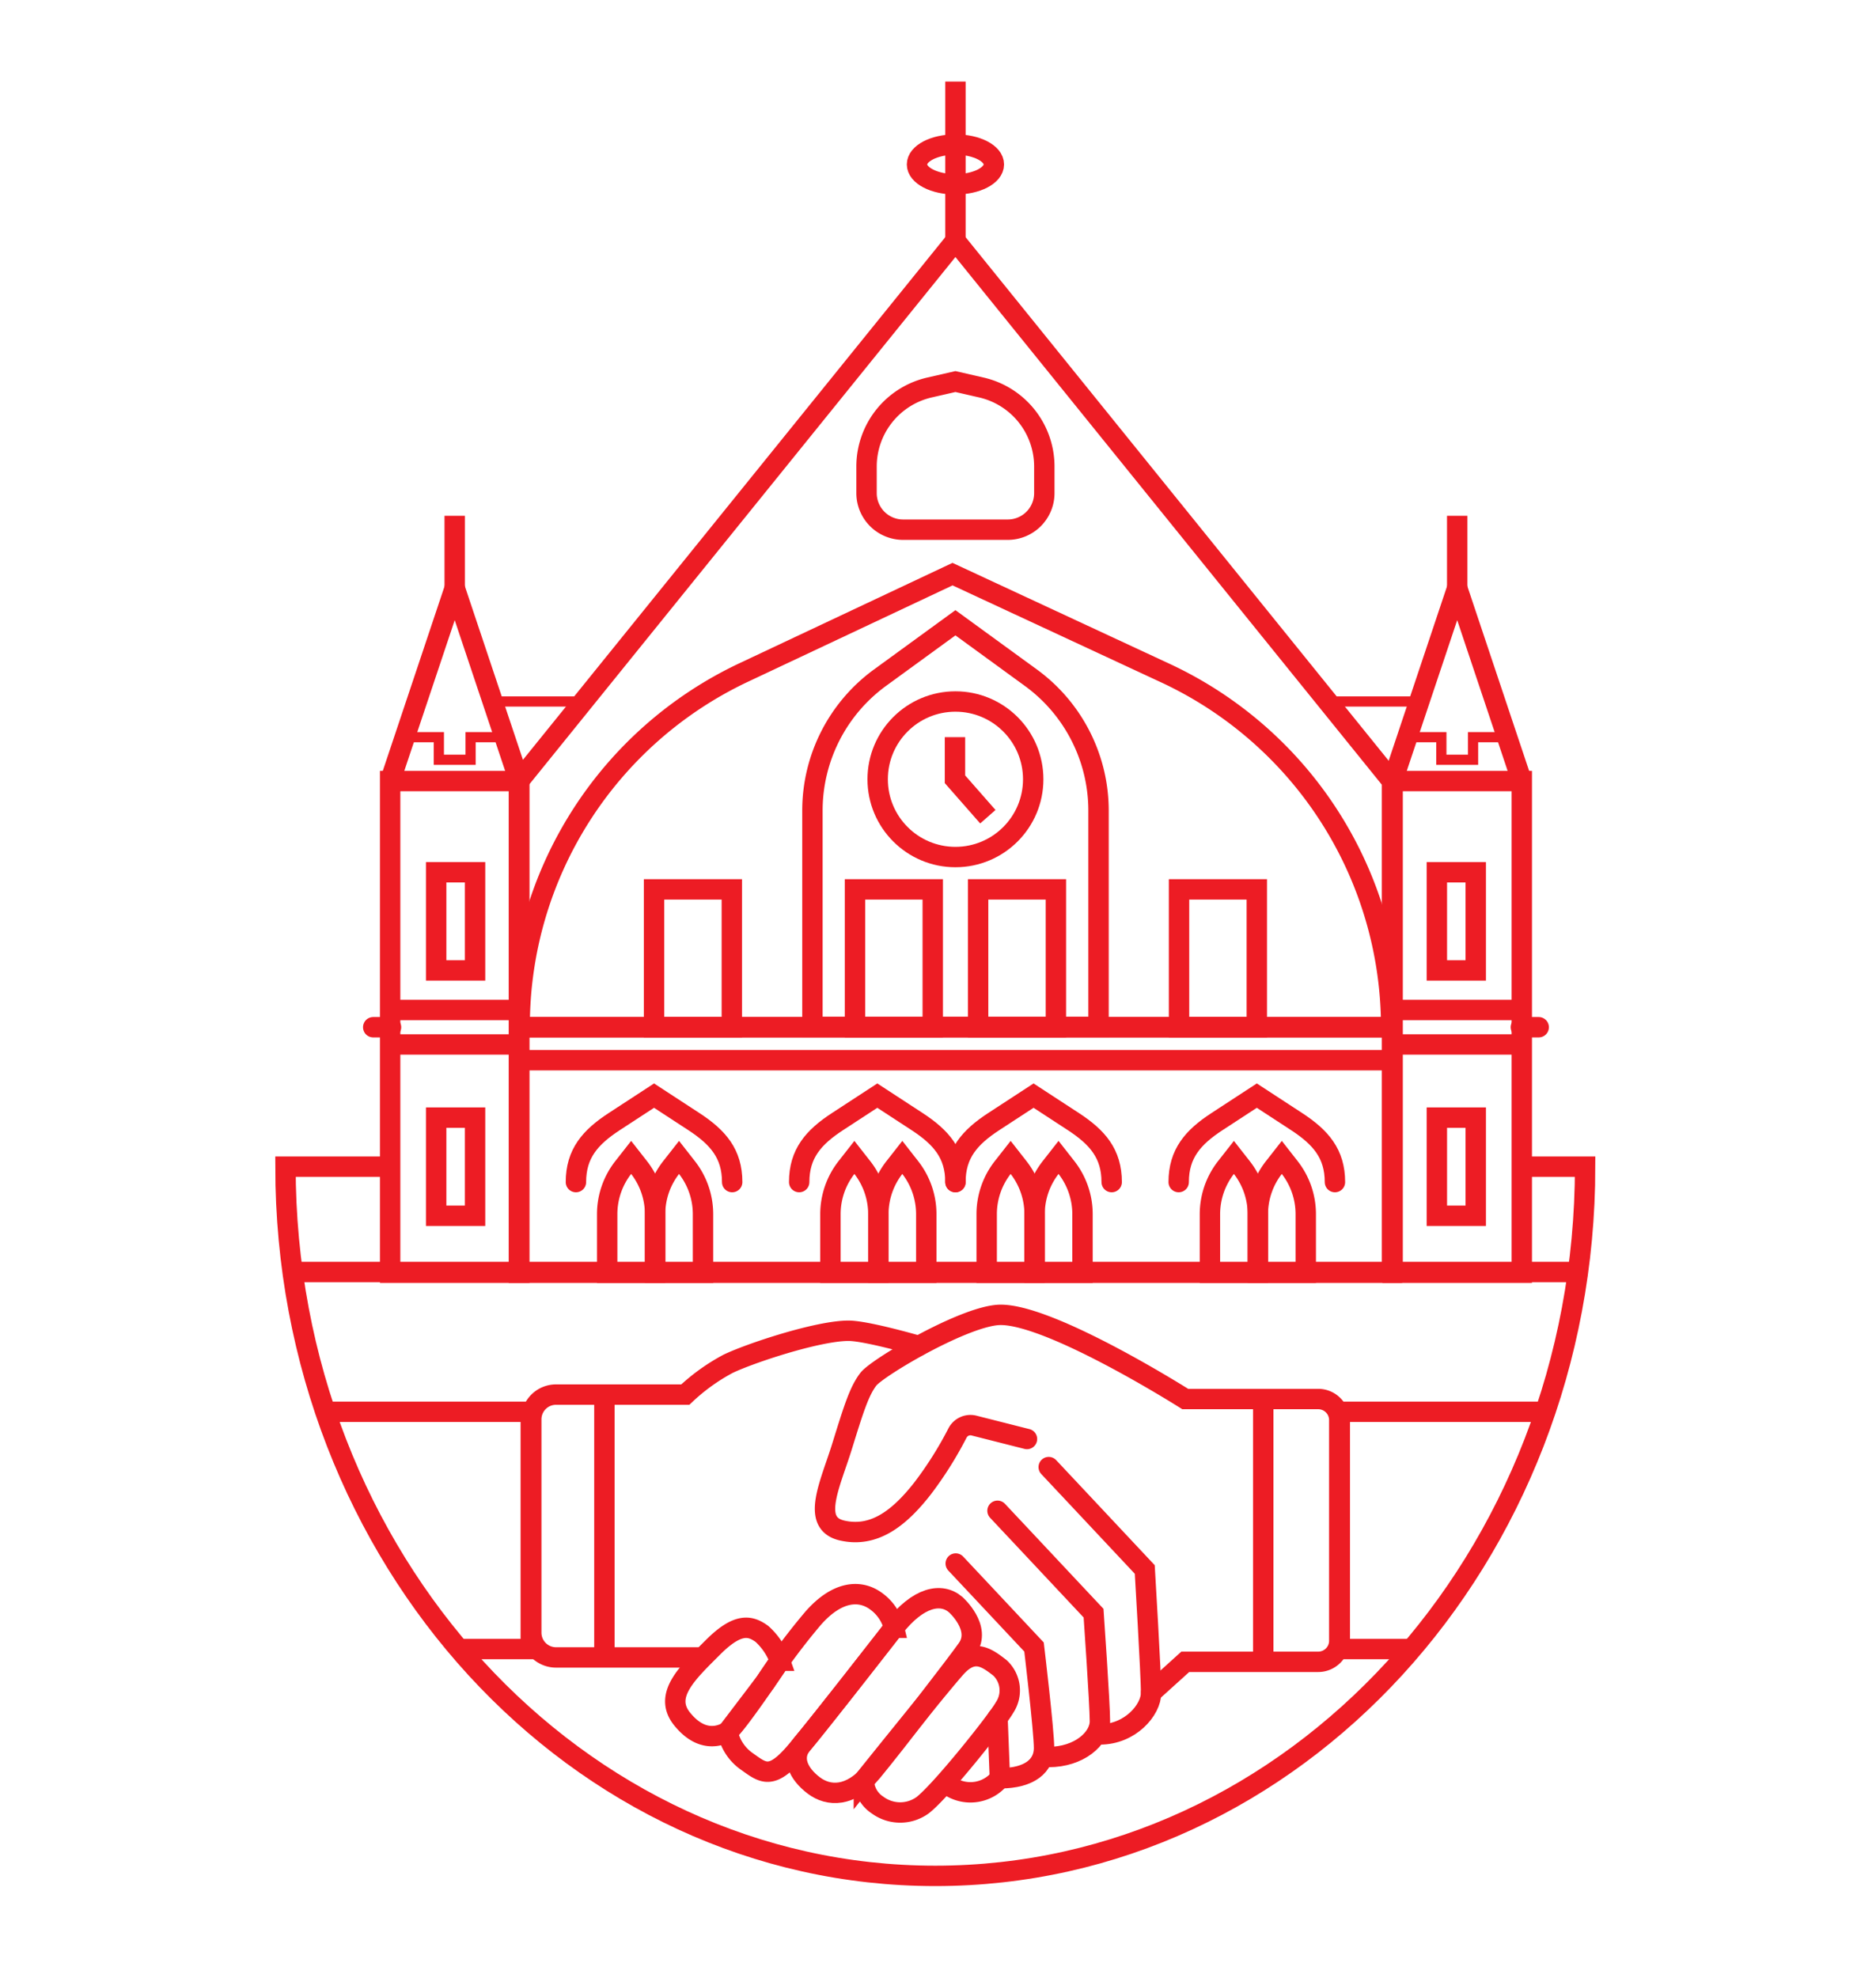 <?xml version="1.0" encoding="utf-8"?>
<svg xmlns="http://www.w3.org/2000/svg" viewBox="0 0 184 194">
  <defs/>
  <defs>
    <clipPath id="a">
      <path fill="none" stroke="#ed1c24" d="M824.485 439.466c0 38.417-28.535 69.56-63.734 69.56s-63.735-31.143-63.735-69.56z" data-name="Tracé 100"/>
    </clipPath>
  </defs>
  <g fill="none" stroke="#ed1c24" stroke-miterlimit="10" stroke-width="2" data-name="Groupe 355">
    <path d="M148.921 114.433h6.548c0 38.417-28.535 69.56-63.734 69.56S28 152.85 28 114.433h10.016" data-name="Tracé 89"/>
    <path d="M28.7 124.763h125.87" data-name="Ligne 76"/>
  </g>
  <g data-name="Groupe 358">
    <g clip-path="url(#a)" data-name="Groupe 357" transform="translate(-669.016 -325.033)">
      <g fill="none" stroke="#ed1c24" stroke-miterlimit="10" stroke-width="2" data-name="Groupe 356">
        <path stroke-linecap="round" d="M737.434 487.6h-13.882a2.429 2.429 0 01-2.429-2.429v-20.922a2.428 2.428 0 012.429-2.429h12.681a19.222 19.222 0 014.2-3.022c2.133-1.027 8.72-3.218 11.772-3.24 1.765-.013 6.9 1.481 6.9 1.481" data-name="Tracé 90"/>
        <path stroke-linecap="round" d="M769.742 466.175l-5.192-1.316a1.43 1.43 0 00-1.621.727 36.417 36.417 0 01-3.419 5.428c-2.321 2.973-4.79 4.849-7.9 4.138s-1.155-4.533 0-8.266 1.689-5.422 2.578-6.577 9.6-6.311 12.977-6.311c5.066 0 18.1 8.257 18.1 8.257h13.041a2.069 2.069 0 012.069 2.069v21.638a2.069 2.069 0 01-2.069 2.069h-13.038l-3.35 3.031" data-name="Tracé 91"/>
        <path stroke-linecap="round" d="M771.875 468.93l9.421 10.044s.622 10.4.622 12.088-2.044 4.089-5.021 4.089" data-name="Tracé 92"/>
        <path stroke-linecap="round" d="M766.853 473.215l9.421 10.043s.623 8.92.623 10.609-2.045 3.5-5.022 3.5" data-name="Tracé 93"/>
        <path stroke-linecap="round" d="M766.853 493.531l.232 5.923c2.977 0 4.332-1.273 4.332-2.962s-.982-9.913-.982-9.913l-7.682-8.189" data-name="Tracé 94"/>
        <path stroke-linecap="round" d="M762.221 500.262a3.716 3.716 0 004.864-.808" data-name="Tracé 95"/>
        <path d="M745.511 487.927a6.473 6.473 0 00-1.767-2.636c-1.11-.8-2.322-1.161-4.8 1.318s-4.9 4.7-3.029 7.023 3.679 1.716 4.465 1.262 5.131-6.967 5.131-6.967z" data-name="Tracé 96"/>
        <path d="M756.7 484.694a4.512 4.512 0 00-1.818-2.653c-1.548-1.1-3.769-.963-6.125 1.729a64.751 64.751 0 00-4.66 6.237l-3.715 4.887a4.587 4.587 0 001.846 2.877c1.615 1.144 2.423 1.952 4.914-1.01s9.558-12.067 9.558-12.067z" data-name="Tracé 97"/>
        <path d="M762.753 482.424c-1.407-1.211-3.665-.791-6.051 2.27s-7.8 10-8.981 11.371-.375 2.964 1.1 4.085 3.635 1.174 5.722-1.343 8.473-10.8 9.356-12.075c1.419-2.038-1.146-4.308-1.146-4.308z" data-name="Tracé 98"/>
        <path d="M767.085 488.617c-1.229-.943-2.551-2.006-4.332 0s-9.009 11.033-9.009 11.033a2.941 2.941 0 001.342 2.429 3.746 3.746 0 004.443 0c1.872-1.469 7.329-8.334 8.01-9.558a3.022 3.022 0 00-.454-3.904z" data-name="Tracé 99"/>
        <path d="M792.915 462.255v25.776" data-name="Ligne 77"/>
        <path d="M728.296 462.255v25.776" data-name="Ligne 78"/>
        <path stroke-linecap="round" d="M674.452 463.507h46.624v23.272h-46.624z" data-name="Rectangle 53"/>
        <path stroke-linecap="round" d="M800.426 463.507h46.624v23.272h-46.624z" data-name="Rectangle 54"/>
      </g>
    </g>
  </g>
  <g fill="none" stroke="#ed1c24" stroke-miterlimit="10" data-name="Groupe 369" transform="translate(-669.016 -325.033)">
    <path stroke-width="2" d="M805.543 401.642l-42.817-52.989-42.817 52.989v48.222h85.634z" data-name="Tracé 101"/>
    <g data-name="Groupe 359">
      <path stroke-width="2" d="M707.281 401.642h12.668v48.222h-12.668z" data-name="Rectangle 55"/>
      <path stroke-width="2" d="M711.796 410.587h3.814v9.626h-3.814z" data-name="Rectangle 56"/>
      <path stroke-width="2" d="M711.796 434.653h3.814v9.626h-3.814z" data-name="Rectangle 57"/>
      <path stroke-width="2" d="M707.369 424.096h12.668" data-name="Ligne 79"/>
      <path stroke-width="2" d="M720.037 427.479h-12.668" data-name="Ligne 80"/>
      <path stroke-linecap="round" stroke-width="2" d="M707.369 425.787h-1.748" data-name="Ligne 81"/>
      <path stroke-width="2" d="M707.281 401.642l6.334-18.934 6.334 18.934" data-name="Tracé 102"/>
      <path stroke-width="2" d="M713.615 382.708v-7.083" data-name="Ligne 82"/>
      <path d="M708.721 397.339h3.339v2.214h3.11v-2.214h3.43" data-name="Tracé 103"/>
      <path d="M717.339 393.839h9.419" data-name="Ligne 83"/>
    </g>
    <g data-name="Groupe 360">
      <path stroke-width="2" d="M818.274 449.864h-12.668v-48.222h12.668z" data-name="Rectangle 58"/>
      <path stroke-width="2" d="M813.759 420.214h-3.814v-9.626h3.814z" data-name="Rectangle 59"/>
      <path stroke-width="2" d="M813.759 444.279h-3.814v-9.626h3.814z" data-name="Rectangle 60"/>
      <path stroke-width="2" d="M818.186 424.096h-12.668" data-name="Ligne 84"/>
      <path stroke-width="2" d="M805.518 427.479h12.668" data-name="Ligne 85"/>
      <path stroke-linecap="round" stroke-width="2" d="M818.186 425.787h1.748" data-name="Ligne 86"/>
      <path stroke-width="2" d="M818.274 401.642l-6.334-18.934-6.334 18.934" data-name="Tracé 104"/>
      <path stroke-width="2" d="M811.94 382.708v-7.083" data-name="Ligne 87"/>
      <path d="M816.834 397.339h-3.339v2.214h-3.11v-2.214h-3.426" data-name="Tracé 105"/>
      <path d="M808.217 393.839h-9.419" data-name="Ligne 88"/>
    </g>
    <path stroke-width="2" d="M762.726 333.033v15.62" data-name="Ligne 89"/>
    <ellipse cx="3.769" cy="1.952" stroke-width="2" data-name="Ellipse 3" rx="3.769" ry="1.952" transform="translate(758.957 339.209)"/>
    <path stroke-width="2" d="M719.949 425.787h85.568" data-name="Ligne 90"/>
    <path stroke-width="2" d="M719.949 429.022h85.568" data-name="Ligne 91"/>
    <g stroke-width="2" data-name="Groupe 361">
      <path d="M733.167 412.267h7.628v13.52h-7.628z" data-name="Rectangle 61"/>
      <path d="M784.657 412.267h7.628v13.52h-7.628z" data-name="Rectangle 62"/>
    </g>
    <g stroke-width="2" data-name="Groupe 362">
      <path d="M764.951 412.267h7.628v13.52h-7.628z" data-name="Rectangle 63"/>
      <path d="M752.873 412.267h7.628v13.52h-7.628z" data-name="Rectangle 64"/>
    </g>
    <path stroke-width="2" d="M770.12 391.5l-7.394-5.384-7.394 5.384a16.134 16.134 0 00-6.632 13.04v21.213h28.061V404.54a16.135 16.135 0 00-6.641-13.04z" data-name="Tracé 106"/>
    <path stroke-width="2" d="M741.972 390.988l20.469-9.642 20.861 9.7a38.314 38.314 0 0122.164 34.744h-85.48v-.138a38.315 38.315 0 0121.986-34.664z" data-name="Tracé 107"/>
    <path stroke-width="2" d="M765.268 363.04l-2.542-.583-2.542.583a7.954 7.954 0 00-6.176 7.753v2.607a3.587 3.587 0 003.587 3.587h10.263a3.587 3.587 0 003.586-3.587v-2.607a7.954 7.954 0 00-6.176-7.753z" data-name="Tracé 108"/>
    <g stroke-width="2" data-name="Groupe 363">
      <circle cx="7.628" cy="7.628" r="7.628" data-name="Ellipse 4" transform="translate(755.098 393.839)"/>
      <path d="M762.681 397.339v4.128l3.224 3.672" data-name="Tracé 109"/>
    </g>
    <g stroke-width="2" data-name="Groupe 364">
      <path d="M733.269 449.864h-4.7v-5.742a7.436 7.436 0 011.581-4.583l.769-.981.769.981a7.436 7.436 0 011.581 4.583z" data-name="Tracé 110"/>
      <path d="M737.968 449.864h-4.7v-5.742a7.43 7.43 0 011.581-4.583l.769-.981.768.981a7.43 7.43 0 011.581 4.583z" data-name="Tracé 111"/>
      <path stroke-linecap="round" d="M740.829 440.978c0-2.8-1.412-4.4-3.753-5.931l-3.909-2.551-3.91 2.551c-2.341 1.528-3.753 3.135-3.753 5.931" data-name="Tracé 112"/>
    </g>
    <g stroke-width="2" data-name="Groupe 365">
      <path d="M792.388 449.864h-4.7v-5.742a7.436 7.436 0 011.581-4.583l.769-.981.769.981a7.436 7.436 0 011.581 4.583z" data-name="Tracé 113"/>
      <path d="M797.087 449.864h-4.7v-5.742a7.436 7.436 0 011.581-4.583l.769-.981.768.981a7.43 7.43 0 011.581 4.583z" data-name="Tracé 114"/>
      <path stroke-linecap="round" d="M799.948 440.978c0-2.8-1.412-4.4-3.753-5.931l-3.909-2.551-3.909 2.551c-2.342 1.528-3.754 3.135-3.754 5.931" data-name="Tracé 115"/>
    </g>
    <g stroke-width="2" data-name="Groupe 368">
      <g data-name="Groupe 366">
        <path d="M755.166 449.864h-4.7v-5.742a7.431 7.431 0 011.582-4.583l.768-.981.769.981a7.436 7.436 0 011.581 4.583z" data-name="Tracé 116"/>
        <path d="M759.866 449.864h-4.7v-5.742a7.436 7.436 0 011.581-4.583l.769-.981.768.981a7.431 7.431 0 011.582 4.583z" data-name="Tracé 117"/>
        <path stroke-linecap="round" d="M762.726 440.978c0-2.8-1.412-4.4-3.753-5.931l-3.909-2.551-3.909 2.551c-2.342 1.528-3.754 3.135-3.754 5.931" data-name="Tracé 118"/>
      </g>
      <g data-name="Groupe 367">
        <path d="M770.491 449.864h-4.7v-5.742a7.436 7.436 0 011.581-4.583l.769-.981.768.981a7.431 7.431 0 011.582 4.583z" data-name="Tracé 119"/>
        <path d="M775.19 449.864h-4.7v-5.742a7.43 7.43 0 011.581-4.583l.768-.981.769.981a7.436 7.436 0 011.581 4.583z" data-name="Tracé 120"/>
        <path stroke-linecap="round" d="M778.051 440.978c0-2.8-1.412-4.4-3.753-5.931l-3.91-2.551-3.909 2.551c-2.341 1.528-3.753 3.135-3.753 5.931" data-name="Tracé 121"/>
      </g>
    </g>
  </g>
</svg>